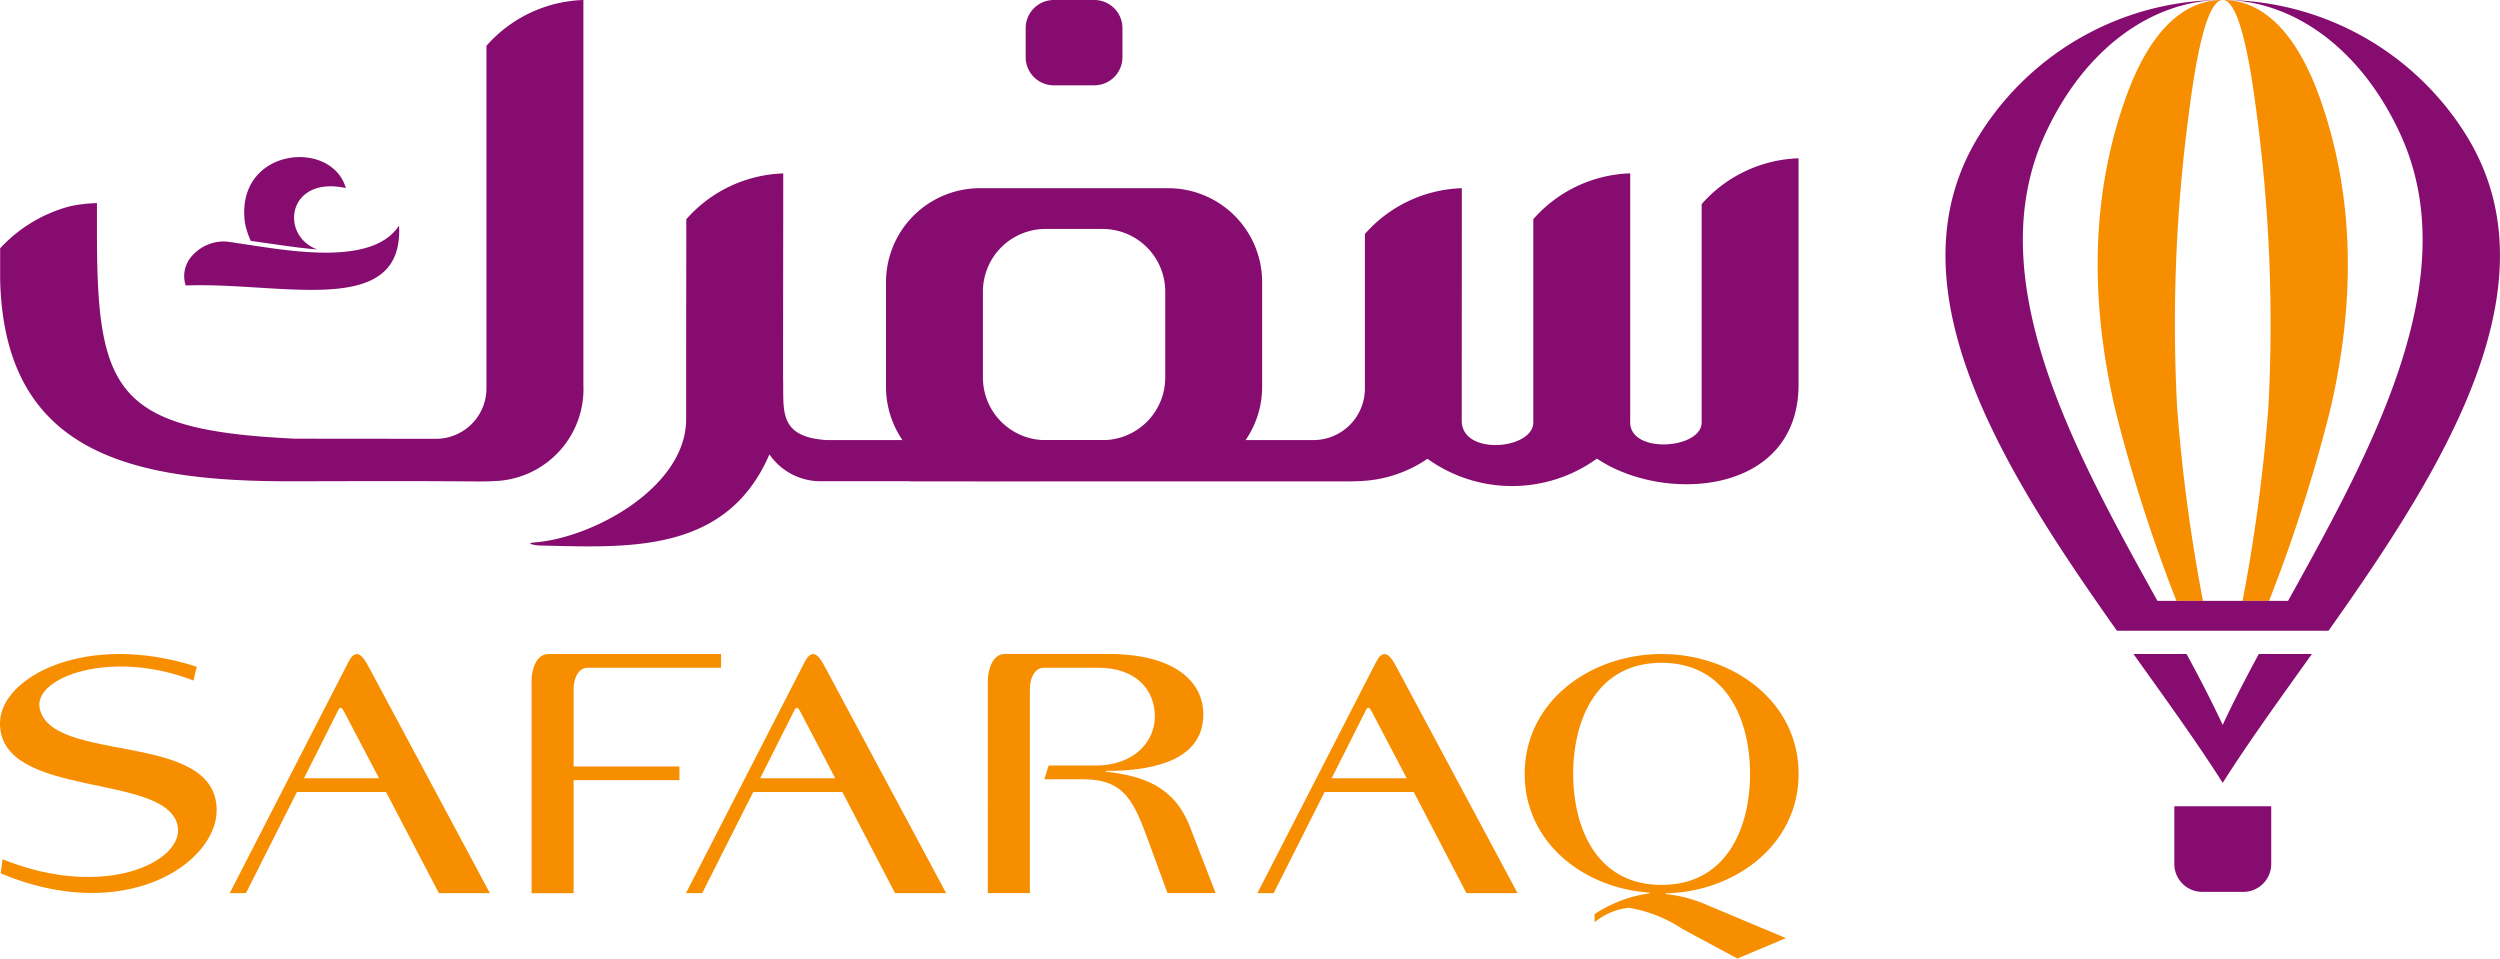 <svg xmlns="http://www.w3.org/2000/svg" xmlns:xlink="http://www.w3.org/1999/xlink" width="169.525" height="65" viewBox="0 0 169.525 65"><defs><style>.a{fill:#102b3e;}.b{clip-path:url(#a);}.c{fill:#f78e00;}.d{fill:#860c6f;}</style><clipPath id="a"><rect class="a" width="169.525" height="65"/></clipPath></defs><g transform="translate(0 0)"><g class="b" transform="translate(0 0)"><path class="c" d="M48.635,38.155h2.6c2.923,0,3.488,1.55,4.571,4.5l1.18,3.219h3.265l-1.745-4.5c-1.079-2.776-3.217-3.44-5.7-3.735v-.049c2.582,0,6.61-.441,6.61-3.832,0-2.186-1.893-4.1-6.46-4.1h-7c-.81,0-1.154,1.032-1.154,1.842V45.873h2.851V32.018c0-.664.293-1.425.957-1.425h3.662c2.6,0,3.856,1.5,3.856,3.316,0,1.646-1.352,3.316-4.029,3.316h-3.17Z" transform="translate(22.182 14.686)"/><path class="c" d="M86.866,48.928l-5.578-2.343a9.385,9.385,0,0,0-2.579-.646v-.048c4.693-.1,9.015-3.274,9.015-8.1,0-4.923-4.47-8.127-9.286-8.127s-9.286,3.2-9.286,8.127c0,4.636,3.956,7.745,8.474,8.054v.048A8.887,8.887,0,0,0,73.893,47.3v.549a4.394,4.394,0,0,1,2.309-.979,9.3,9.3,0,0,1,3.638,1.434l3.735,2.008ZM84.434,37.789c0,3.561-1.525,7.529-6,7.529s-5.994-3.968-5.994-7.529,1.523-7.529,5.994-7.529,6,3.968,6,7.529" transform="translate(34.238 14.686)"/><path class="c" d="M20.543,38.088H15.453l2.335-4.642c.132-.263.272-.093.371.1Zm7.516,7.788L19.878,30.6c-.268-.516-.54-.934-.834-.934-.2,0-.393.173-.591.565L10.42,45.876h1.1l3.455-6.857h6.045L24.6,45.876Z" transform="translate(5.159 14.686)"/><path class="c" d="M13.121,31.466l.221-.939C5.89,28.114.063,31.2,0,34.3c-.1,5.255,11.339,3.342,12.049,7.024.462,2.4-4.965,5.061-11.876,2.253l-.124.963c8.438,3.53,14.673-.7,14.643-4.316-.045-5.4-11.186-3.072-12-6.869-.455-2.114,4.853-4.068,10.43-1.893" transform="translate(0 14.686)"/><path class="c" d="M24.11,31.5v14.38h2.85V38.217h7.176v-.93H26.96V32.018c0-.664.295-1.425.958-1.425h9.041v-.93h-11.7c-.833,0-1.153,1.032-1.153,1.842" transform="translate(11.937 14.686)"/><path class="c" d="M41.235,38.088H36.144l2.335-4.642c.133-.263.272-.093.372.1Zm7.517,7.788L40.57,30.6c-.268-.516-.538-.934-.833-.934-.2,0-.393.173-.591.565L31.113,45.876h1.1l3.458-6.857h6.045l3.572,6.857Z" transform="translate(15.404 14.686)"/><path class="c" d="M67.153,38.088H62.062L64.4,33.446c.133-.263.272-.093.372.1Zm7.516,7.788L66.488,30.6c-.268-.516-.54-.934-.833-.934-.2,0-.395.173-.592.565L57.03,45.876h1.1l3.455-6.857h6.045l3.573,6.857Z" transform="translate(28.236 14.686)"/><path class="d" d="M51.562,0H48.42a1.91,1.91,0,0,0-1.9,1.9V3.88a1.91,1.91,0,0,0,1.9,1.906h2.763a1.912,1.912,0,0,0,1.9-1.906V1.9a1.912,1.912,0,0,0-1.9-1.9Z" transform="translate(23.031 0)"/><path class="d" d="M8.73,14.015a2.038,2.038,0,0,0-.275,1.815c6.537-.241,14.8,2.288,14.468-4.062-1.806,2.784-7.508,1.7-10.621,1.244-.517-.075-.909-.152-1.266-.166A2.892,2.892,0,0,0,8.73,14.015m10.585-4.79c-.987-3.406-7.574-2.714-6.834,2.409a5.5,5.5,0,0,0,.389,1.175c1.5.2,2.983.458,4.5.577-2.57-.952-2.014-5.021,1.942-4.161" transform="translate(4.137 3.527)"/><path class="d" d="M79.516,29.091c.2,0,.4-.007.6-.018a8.7,8.7,0,0,0,4.774-1.519,9.824,9.824,0,0,0,11.493-.012c4.521,3.059,13.671,2.5,13.671-5.037V7.18a9.135,9.135,0,0,0-6.572,3.107V25.093c0,1.83-4.994,2.171-4.844-.109V8.2a9.133,9.133,0,0,0-6.572,3.107V25.093c0,1.833-4.858,2.283-4.852-.121L87.22,9.207a9.131,9.131,0,0,0-6.573,3.105V22.855a3.5,3.5,0,0,1-3.516,3.433H68.793v0H44.149c-3.373-.221-2.883-2.095-2.956-4.283,0-4.861.012-8.933.012-13.8a9.144,9.144,0,0,0-6.574,3.107c0,3.65-.01,6.538-.01,10.2V24.87c0,4.594-6.266,8.032-10.252,8.355-.785.064.094.208.336.212,5.9.126,12.64.609,15.563-6.182a4.193,4.193,0,0,0,3.352,1.821h6.208v.013H79.516Z" transform="translate(11.907 3.555)"/><path class="d" d="M39.557,26.075V0a9.136,9.136,0,0,0-6.573,3.107v23.3a3.431,3.431,0,0,1-3.517,3.349L20,29.747C7.976,29.186,6.6,26.643,6.572,16.137V13.774a9.667,9.667,0,0,0-1.843.217A9.883,9.883,0,0,0,.007,16.836v2.108c.269,11.813,8.884,13.7,19.73,13.692,4.583-.007,7.819-.027,12.4.01.425,0,.873.007,1.28-.021a6.247,6.247,0,0,0,6.139-6.552" transform="translate(0.003 0)"/><path class="d" d="M59.118,21.385a4.246,4.246,0,0,1-4.234,4.234H50.989a4.246,4.246,0,0,1-4.234-4.234V15.533A4.247,4.247,0,0,1,50.989,11.3h3.895a4.247,4.247,0,0,1,4.234,4.236Zm.217-12.849h-12.8a6.371,6.371,0,0,0-6.351,6.351v7.144A6.39,6.39,0,0,0,46.538,28.4l12.8-.022a6.37,6.37,0,0,0,6.351-6.351V14.887a6.37,6.37,0,0,0-6.351-6.351" transform="translate(19.897 4.226)"/><path class="c" d="M104.963,40.746a115.8,115.8,0,0,0,1.757-13.208,107.957,107.957,0,0,0-.843-20.166C105.365,3.4,104.635.052,103.641,0c3.146.021,5.239,2.93,6.56,6.635,2.461,6.906,2.353,14.112.707,21.151a105.911,105.911,0,0,1-4.147,12.96Zm-4.482,0a105.882,105.882,0,0,1-4.147-12.96c-1.646-7.039-1.755-14.245.707-21.151C98.362,2.93,100.453.021,103.6,0c-.994.052-1.724,3.4-2.235,7.372a107.957,107.957,0,0,0-.843,20.166,115.445,115.445,0,0,0,1.757,13.208Z" transform="translate(47.104 0)"/><path class="d" d="M107.037,0h0Zm-3.31,42.768h10.485c7.739-10.935,15.7-23.515,9.268-33.706A19.428,19.428,0,0,0,107.128,0c4.681.046,9.252,3.249,11.938,9.063,4.357,9.43-1.459,20.576-6.966,30.538l-.635,1.145h-8.857c-5.681-10.246-12.125-21.89-7.6-31.683C97.694,3.249,102.263.046,106.944,0a19.426,19.426,0,0,0-16.35,9.063c-6.438,10.191,1.528,22.771,9.268,33.706h3.865Zm3.31,10.324c-1.707-2.7-3.841-5.644-6.052-8.743h3.6c.9,1.658,1.731,3.267,2.449,4.808.716-1.541,1.552-3.15,2.447-4.808h3.6c-2.211,3.1-4.345,6.046-6.051,8.743" transform="translate(43.687 0)"/><path class="d" d="M105.187,36.568v3.917a1.892,1.892,0,0,1-1.887,1.887h-2.8a1.891,1.891,0,0,1-1.884-1.887V36.568Z" transform="translate(48.825 18.105)"/></g></g></svg>